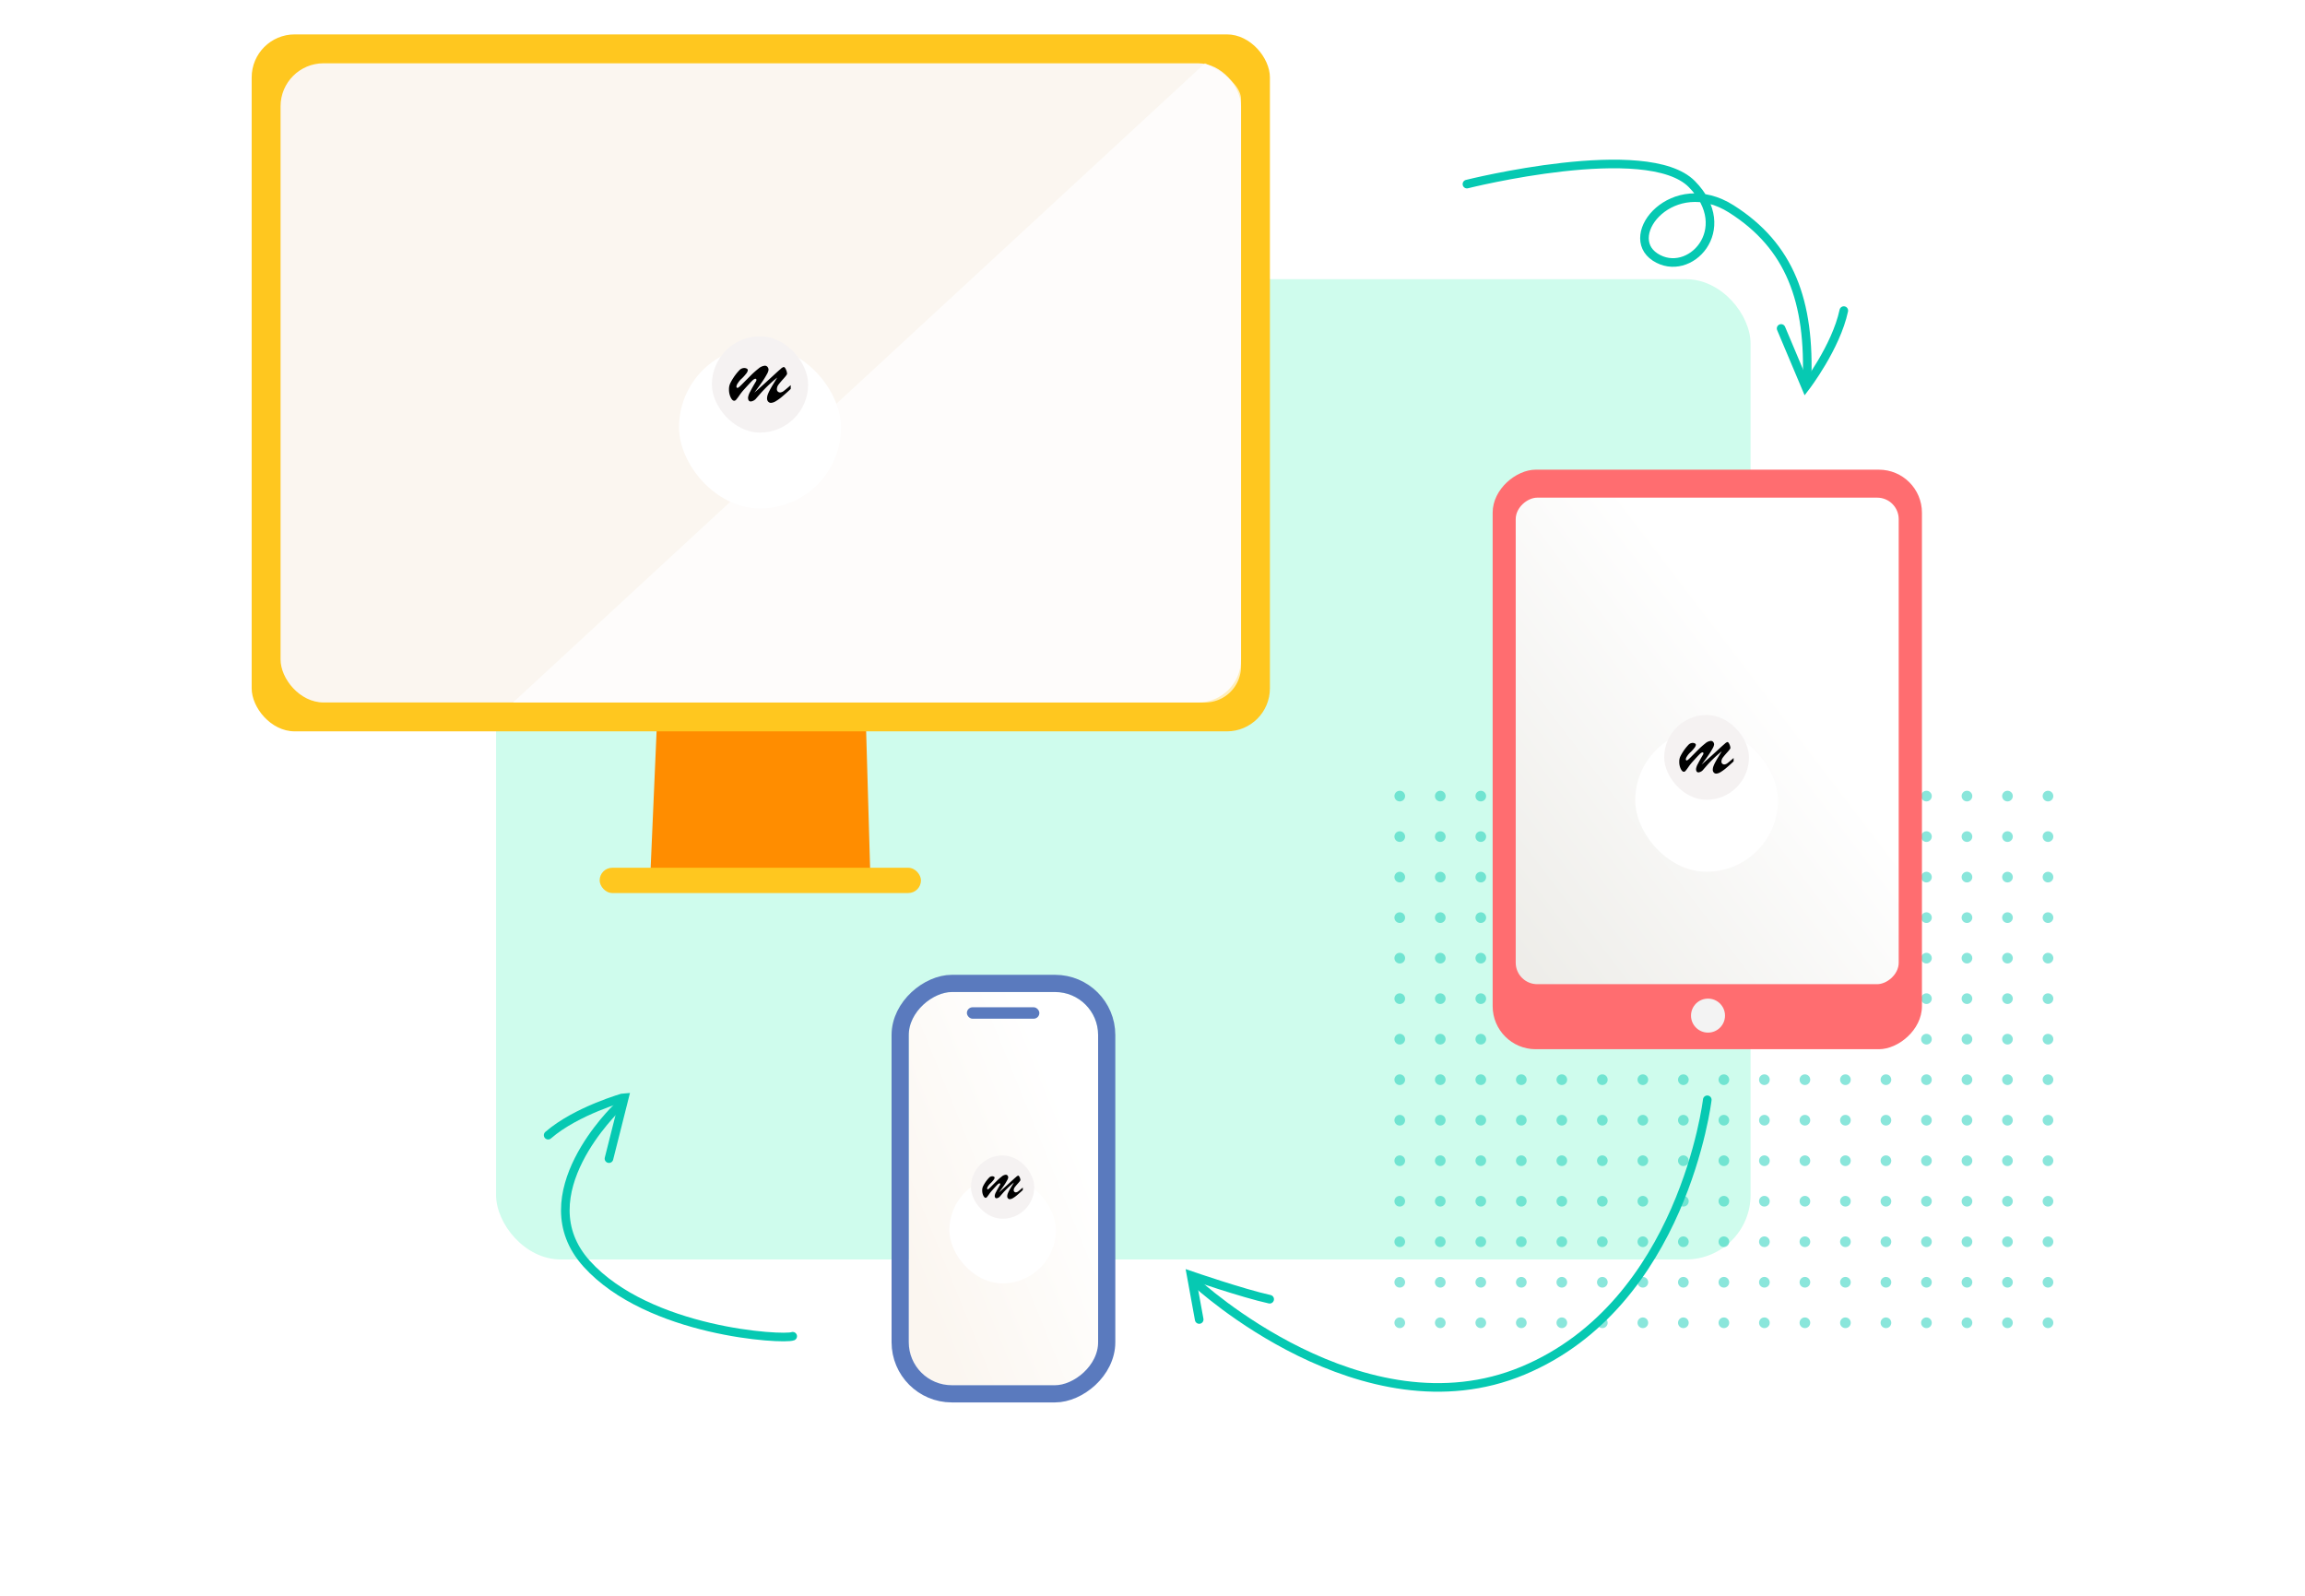 <svg xmlns="http://www.w3.org/2000/svg" width="536" height="371.111" viewBox="0 0 536 371.111">
    <defs>
        <filter id="BG" x="190.999" y="229.367" width="84.77" height="84.77" filterUnits="userSpaceOnUse">
            <feOffset dy="-5"/>
            <feGaussianBlur stdDeviation="10" result="blur"/>
            <feFlood flood-opacity=".102"/>
            <feComposite operator="in" in2="blur"/>
            <feComposite in="SourceGraphic"/>
        </filter>
        <filter id="BG-2" x="350.577" y="125.488" width="93.178" height="93.178" filterUnits="userSpaceOnUse">
            <feOffset dy="-5"/>
            <feGaussianBlur stdDeviation="10" result="blur-2"/>
            <feFlood flood-opacity=".102"/>
            <feComposite operator="in" in2="blur-2"/>
            <feComposite in="SourceGraphic"/>
        </filter>
        <filter id="BG-3" x="128.26" y="36.648" width="97.67" height="97.67" filterUnits="userSpaceOnUse">
            <feOffset dy="-5"/>
            <feGaussianBlur stdDeviation="10" result="blur-3"/>
            <feFlood flood-opacity=".102"/>
            <feComposite operator="in" in2="blur-3"/>
            <feComposite in="SourceGraphic"/>
        </filter>
        <filter id="Rectangle_11803" x="162.322" y="181.678" width="142.028" height="189.433" filterUnits="userSpaceOnUse">
            <feOffset/>
            <feGaussianBlur stdDeviation="15" result="blur-4"/>
            <feFlood flood-opacity=".09"/>
            <feComposite operator="in" in2="blur-4"/>
            <feComposite in="SourceGraphic"/>
        </filter>
        <filter id="BG-4" x="190.761" y="243.653" width="84.77" height="84.77" filterUnits="userSpaceOnUse">
            <feOffset dy="10"/>
            <feGaussianBlur stdDeviation="10" result="blur-5"/>
            <feFlood flood-opacity=".102"/>
            <feComposite operator="in" in2="blur-5"/>
            <feComposite in="SourceGraphic"/>
        </filter>
        <filter id="Rectangle_11801" x="302.094" y="64.217" width="189.825" height="224.761" filterUnits="userSpaceOnUse">
            <feOffset/>
            <feGaussianBlur stdDeviation="15" result="blur-6"/>
            <feFlood flood-opacity=".09"/>
            <feComposite operator="in" in2="blur-6"/>
            <feComposite in="SourceGraphic"/>
        </filter>
        <filter id="BG-6" x="350.258" y="139.531" width="93.178" height="93.178" filterUnits="userSpaceOnUse">
            <feOffset dy="10"/>
            <feGaussianBlur stdDeviation="10" result="blur-7"/>
            <feFlood flood-opacity=".102"/>
            <feComposite operator="in" in2="blur-7"/>
            <feComposite in="SourceGraphic"/>
        </filter>
        <filter id="BG-8" x="127.898" y="50.562" width="97.67" height="97.67" filterUnits="userSpaceOnUse">
            <feOffset dy="10"/>
            <feGaussianBlur stdDeviation="10" result="blur-8"/>
            <feFlood flood-opacity=".102"/>
            <feComposite operator="in" in2="blur-8"/>
            <feComposite in="SourceGraphic"/>
        </filter>
        <clipPath id="clip-path"/>
        <clipPath id="clip-path-2"/>
        <clipPath id="clip-path-3"/>
        <linearGradient id="linear-gradient" x1=".236" y1=".23" x2=".805" y2=".904" gradientUnits="objectBoundingBox">
            <stop offset="0" stop-color="#fff"/>
            <stop offset="1" stop-color="#fbf6f0"/>
        </linearGradient>
        <linearGradient id="linear-gradient-2" x1=".368" y1=".35" x2="1" y2="1" gradientUnits="objectBoundingBox">
            <stop offset="0" stop-color="#fff"/>
            <stop offset="1" stop-color="#edece8"/>
        </linearGradient>
        <style>
            
        </style>
    </defs>
    <g id="img" transform="translate(75 8)">
        <rect id="Rectangle_11754" data-name="Rectangle 11754" width="536" height="329.043" rx="15" transform="translate(-75 -8)" style="fill:none"/>
        <rect id="Rectangle_11956" data-name="Rectangle 11956" width="291.721" height="227.946" rx="15" transform="translate(40.354 56.921)" style="fill:#cffced"/>
        <g id="Groupe_25408" data-name="Groupe 25408" transform="translate(136.322 222.679)">
            <g transform="translate(-211.32 -230.68)" style="filter:url(#Rectangle_11803)">
                <g id="Rectangle_11803-2" data-name="Rectangle 11803" transform="rotate(90 12.335 243.015)" style="stroke:#5a7abe;stroke-width:4px;fill:url(#linear-gradient)">
                    <rect width="91.433" height="44.028" rx="10" style="stroke:none"/>
                    <rect x="-2" y="-2" width="95.433" height="48.028" rx="12" style="fill:none"/>
                </g>
            </g>
            <rect id="Rectangle_11805" data-name="Rectangle 11805" width="16.852" height="2.661" rx="1.33" transform="translate(13.516 3.547)" style="fill:#5a7abe"/>
            <g id="Groupe_25101" data-name="Groupe 25101" transform="translate(9.439 32.974)">
                <g transform="translate(-220.76 -263.65)" style="filter:url(#BG-4)">
                    <rect id="BG-10" data-name="BG" width="24.77" height="24.77" rx="12.385" transform="translate(220.76 263.65)" style="fill:#fff"/>
                </g>
                <g id="Groupe_23893" data-name="Groupe 23893" transform="translate(.238 .715)">
                    <rect id="Rectangle_11764" data-name="Rectangle 11764" width="14.716" height="14.717" rx="7.358" transform="translate(4.789 4.312)" style="fill:#f5f2f2"/>
                    <path id="Tracé_21977" data-name="Tracé 21977" d="M3.872-10.527q1.13-1 1.94-1.74t1.273-1.167q.463-.426.815-.72a1.2 1.2 0 0 1 .45-.295q.188-.008.36.389a1.716 1.716 0 0 1 .172.634q0 .156-.52.733t-.778.921a1.184 1.184 0 0 0-.258.72.46.46 0 0 0 .147.356.5.5 0 0 0 .352.135 1.022 1.022 0 0 0 .569-.246q.332-.246 1.044-.876v.581q-.712.671-1.293 1.158a6.948 6.948 0 0 1-1.011.729 1.553 1.553 0 0 1-.716.241.548.548 0 0 1-.426-.192.692.692 0 0 1-.172-.479 1.734 1.734 0 0 1 .1-.565 5.1 5.1 0 0 1 .3-.679q.2-.393.54-.946l.614-1.011q-.835.679-1.482 1.31t-1.056 1.1q-.409.471-.647.741a1.242 1.242 0 0 1-.851.508q-.426 0-.426-.606a2.472 2.472 0 0 1 .319-.88q.319-.634.909-1.617a.342.342 0 0 0 .049-.2.145.145 0 0 0-.164-.164q-.18 0-.52.34t-1.314 1.42a8.594 8.594 0 0 0-.61.79 7.88 7.88 0 0 1-.487.651.41.41 0 0 1-.294.163q-.295 0-.548-.524A2.767 2.767 0 0 1 0-11.034a2.1 2.1 0 0 1 .168-.876 7.681 7.681 0 0 1 .52-.917 8.177 8.177 0 0 1 .9-1.134 1.044 1.044 0 0 1 .733-.34.793.793 0 0 1 .4.094.287.287 0 0 1 .164.258 1.206 1.206 0 0 1-.3.565 6.151 6.151 0 0 1-.757.81 3.184 3.184 0 0 0-.467.585 1.156 1.156 0 0 0-.221.5q0 .221.172.221.139 0 .7-.573t1.24-1.248a13.383 13.383 0 0 1 1.252-1.122 1.735 1.735 0 0 1 .978-.446.513.513 0 0 1 .405.184.669.669 0 0 1 .16.454 1.794 1.794 0 0 1-.246.651 12.168 12.168 0 0 1-.713 1.168q-.471.691-1.216 1.673z" transform="translate(7.403 23.457)"/>
                </g>
            </g>
        </g>
        <g id="FORME-HEADER" transform="translate(249.258 175.878)" style="opacity:.472">
            <circle id="Ellipse_1164" data-name="Ellipse 1164" cx="1.24" cy="1.24" r="1.24" style="fill:#06c9b2"/>
            <circle id="Ellipse_1164-2" data-name="Ellipse 1164" cx="1.24" cy="1.24" r="1.24" transform="translate(9.422)" style="fill:#06c9b2"/>
            <circle id="Ellipse_1164-3" data-name="Ellipse 1164" cx="1.24" cy="1.24" r="1.24" transform="translate(18.842)" style="fill:#06c9b2"/>
            <circle id="Ellipse_1164-4" data-name="Ellipse 1164" cx="1.24" cy="1.24" r="1.24" transform="translate(28.263)" style="fill:#06c9b2"/>
            <circle id="Ellipse_1164-5" data-name="Ellipse 1164" cx="1.24" cy="1.24" r="1.24" transform="translate(37.685)" style="fill:#06c9b2"/>
            <circle id="Ellipse_1164-6" data-name="Ellipse 1164" cx="1.24" cy="1.24" r="1.24" transform="translate(47.105)" style="fill:#06c9b2"/>
            <circle id="Ellipse_1164-7" data-name="Ellipse 1164" cx="1.24" cy="1.24" r="1.24" transform="translate(56.527)" style="fill:#06c9b2"/>
            <circle id="Ellipse_1164-8" data-name="Ellipse 1164" cx="1.24" cy="1.24" r="1.24" transform="translate(65.948)" style="fill:#06c9b2"/>
            <circle id="Ellipse_1164-9" data-name="Ellipse 1164" cx="1.24" cy="1.24" r="1.24" transform="translate(75.369)" style="fill:#06c9b2"/>
            <circle id="Ellipse_1164-10" data-name="Ellipse 1164" cx="1.24" cy="1.24" r="1.24" transform="translate(84.79)" style="fill:#06c9b2"/>
            <circle id="Ellipse_1164-11" data-name="Ellipse 1164" cx="1.24" cy="1.24" r="1.24" transform="translate(94.211)" style="fill:#06c9b2"/>
            <circle id="Ellipse_1164-12" data-name="Ellipse 1164" cx="1.24" cy="1.24" r="1.24" transform="translate(103.632)" style="fill:#06c9b2"/>
            <circle id="Ellipse_1164-13" data-name="Ellipse 1164" cx="1.24" cy="1.24" r="1.24" transform="translate(113.054)" style="fill:#06c9b2"/>
            <circle id="Ellipse_1164-14" data-name="Ellipse 1164" cx="1.24" cy="1.24" r="1.24" transform="translate(122.474)" style="fill:#06c9b2"/>
            <circle id="Ellipse_1164-15" data-name="Ellipse 1164" cx="1.24" cy="1.24" r="1.24" transform="translate(131.896)" style="fill:#06c9b2"/>
            <circle id="Ellipse_1164-16" data-name="Ellipse 1164" cx="1.24" cy="1.24" r="1.24" transform="translate(141.316)" style="fill:#06c9b2"/>
            <circle id="Ellipse_1164-17" data-name="Ellipse 1164" cx="1.24" cy="1.24" r="1.24" transform="translate(150.737)" style="fill:#06c9b2"/>
            <circle id="Ellipse_1164-18" data-name="Ellipse 1164" cx="1.24" cy="1.24" r="1.24" transform="translate(0 9.421)" style="fill:#06c9b2"/>
            <circle id="Ellipse_1164-19" data-name="Ellipse 1164" cx="1.24" cy="1.24" r="1.24" transform="translate(9.422 9.421)" style="fill:#06c9b2"/>
            <circle id="Ellipse_1164-20" data-name="Ellipse 1164" cx="1.24" cy="1.24" r="1.24" transform="translate(18.842 9.421)" style="fill:#06c9b2"/>
            <circle id="Ellipse_1164-21" data-name="Ellipse 1164" cx="1.24" cy="1.24" r="1.24" transform="translate(28.263 9.421)" style="fill:#06c9b2"/>
            <circle id="Ellipse_1164-22" data-name="Ellipse 1164" cx="1.24" cy="1.24" r="1.24" transform="translate(37.685 9.421)" style="fill:#06c9b2"/>
            <circle id="Ellipse_1164-23" data-name="Ellipse 1164" cx="1.24" cy="1.24" r="1.24" transform="translate(47.105 9.421)" style="fill:#06c9b2"/>
            <circle id="Ellipse_1164-24" data-name="Ellipse 1164" cx="1.24" cy="1.24" r="1.24" transform="translate(56.527 9.421)" style="fill:#06c9b2"/>
            <circle id="Ellipse_1164-25" data-name="Ellipse 1164" cx="1.24" cy="1.24" r="1.24" transform="translate(65.948 9.421)" style="fill:#06c9b2"/>
            <circle id="Ellipse_1164-26" data-name="Ellipse 1164" cx="1.24" cy="1.24" r="1.24" transform="translate(75.369 9.421)" style="fill:#06c9b2"/>
            <circle id="Ellipse_1164-27" data-name="Ellipse 1164" cx="1.24" cy="1.24" r="1.24" transform="translate(84.79 9.421)" style="fill:#06c9b2"/>
            <circle id="Ellipse_1164-28" data-name="Ellipse 1164" cx="1.24" cy="1.24" r="1.24" transform="translate(94.211 9.421)" style="fill:#06c9b2"/>
            <circle id="Ellipse_1164-29" data-name="Ellipse 1164" cx="1.24" cy="1.24" r="1.24" transform="translate(103.632 9.421)" style="fill:#06c9b2"/>
            <circle id="Ellipse_1164-30" data-name="Ellipse 1164" cx="1.24" cy="1.24" r="1.24" transform="translate(113.054 9.421)" style="fill:#06c9b2"/>
            <circle id="Ellipse_1164-31" data-name="Ellipse 1164" cx="1.24" cy="1.24" r="1.24" transform="translate(122.474 9.421)" style="fill:#06c9b2"/>
            <circle id="Ellipse_1164-32" data-name="Ellipse 1164" cx="1.24" cy="1.24" r="1.24" transform="translate(131.896 9.421)" style="fill:#06c9b2"/>
            <circle id="Ellipse_1164-33" data-name="Ellipse 1164" cx="1.24" cy="1.24" r="1.24" transform="translate(141.316 9.421)" style="fill:#06c9b2"/>
            <circle id="Ellipse_1164-34" data-name="Ellipse 1164" cx="1.24" cy="1.24" r="1.24" transform="translate(150.737 9.421)" style="fill:#06c9b2"/>
            <circle id="Ellipse_1164-35" data-name="Ellipse 1164" cx="1.24" cy="1.24" r="1.24" transform="translate(0 18.842)" style="fill:#06c9b2"/>
            <circle id="Ellipse_1164-36" data-name="Ellipse 1164" cx="1.24" cy="1.24" r="1.24" transform="translate(9.422 18.842)" style="fill:#06c9b2"/>
            <circle id="Ellipse_1164-37" data-name="Ellipse 1164" cx="1.24" cy="1.24" r="1.24" transform="translate(18.842 18.842)" style="fill:#06c9b2"/>
            <circle id="Ellipse_1164-38" data-name="Ellipse 1164" cx="1.24" cy="1.24" r="1.24" transform="translate(28.263 18.842)" style="fill:#06c9b2"/>
            <circle id="Ellipse_1164-39" data-name="Ellipse 1164" cx="1.24" cy="1.24" r="1.24" transform="translate(37.685 18.842)" style="fill:#06c9b2"/>
            <circle id="Ellipse_1164-40" data-name="Ellipse 1164" cx="1.24" cy="1.24" r="1.24" transform="translate(47.105 18.842)" style="fill:#06c9b2"/>
            <circle id="Ellipse_1164-41" data-name="Ellipse 1164" cx="1.24" cy="1.24" r="1.24" transform="translate(56.527 18.842)" style="fill:#06c9b2"/>
            <circle id="Ellipse_1164-42" data-name="Ellipse 1164" cx="1.24" cy="1.24" r="1.24" transform="translate(65.948 18.842)" style="fill:#06c9b2"/>
            <circle id="Ellipse_1164-43" data-name="Ellipse 1164" cx="1.24" cy="1.24" r="1.24" transform="translate(75.369 18.842)" style="fill:#06c9b2"/>
            <circle id="Ellipse_1164-44" data-name="Ellipse 1164" cx="1.24" cy="1.24" r="1.24" transform="translate(84.79 18.842)" style="fill:#06c9b2"/>
            <circle id="Ellipse_1164-45" data-name="Ellipse 1164" cx="1.24" cy="1.24" r="1.24" transform="translate(94.211 18.842)" style="fill:#06c9b2"/>
            <circle id="Ellipse_1164-46" data-name="Ellipse 1164" cx="1.24" cy="1.24" r="1.24" transform="translate(103.632 18.842)" style="fill:#06c9b2"/>
            <circle id="Ellipse_1164-47" data-name="Ellipse 1164" cx="1.24" cy="1.24" r="1.24" transform="translate(113.054 18.842)" style="fill:#06c9b2"/>
            <circle id="Ellipse_1164-48" data-name="Ellipse 1164" cx="1.24" cy="1.24" r="1.24" transform="translate(122.474 18.842)" style="fill:#06c9b2"/>
            <circle id="Ellipse_1164-49" data-name="Ellipse 1164" cx="1.24" cy="1.24" r="1.24" transform="translate(131.896 18.842)" style="fill:#06c9b2"/>
            <circle id="Ellipse_1164-50" data-name="Ellipse 1164" cx="1.24" cy="1.24" r="1.24" transform="translate(141.316 18.842)" style="fill:#06c9b2"/>
            <circle id="Ellipse_1164-51" data-name="Ellipse 1164" cx="1.24" cy="1.24" r="1.24" transform="translate(150.737 18.842)" style="fill:#06c9b2"/>
            <circle id="Ellipse_1164-52" data-name="Ellipse 1164" cx="1.24" cy="1.24" r="1.24" transform="translate(0 28.263)" style="fill:#06c9b2"/>
            <circle id="Ellipse_1164-53" data-name="Ellipse 1164" cx="1.24" cy="1.24" r="1.24" transform="translate(9.422 28.263)" style="fill:#06c9b2"/>
            <circle id="Ellipse_1164-54" data-name="Ellipse 1164" cx="1.24" cy="1.24" r="1.24" transform="translate(18.842 28.263)" style="fill:#06c9b2"/>
            <circle id="Ellipse_1164-55" data-name="Ellipse 1164" cx="1.24" cy="1.24" r="1.24" transform="translate(28.263 28.263)" style="fill:#06c9b2"/>
            <circle id="Ellipse_1164-56" data-name="Ellipse 1164" cx="1.24" cy="1.24" r="1.24" transform="translate(37.685 28.263)" style="fill:#06c9b2"/>
            <circle id="Ellipse_1164-57" data-name="Ellipse 1164" cx="1.24" cy="1.24" r="1.24" transform="translate(47.105 28.263)" style="fill:#06c9b2"/>
            <circle id="Ellipse_1164-58" data-name="Ellipse 1164" cx="1.24" cy="1.24" r="1.24" transform="translate(56.527 28.263)" style="fill:#06c9b2"/>
            <circle id="Ellipse_1164-59" data-name="Ellipse 1164" cx="1.24" cy="1.24" r="1.24" transform="translate(65.948 28.263)" style="fill:#06c9b2"/>
            <circle id="Ellipse_1164-60" data-name="Ellipse 1164" cx="1.24" cy="1.24" r="1.24" transform="translate(75.369 28.263)" style="fill:#06c9b2"/>
            <circle id="Ellipse_1164-61" data-name="Ellipse 1164" cx="1.24" cy="1.24" r="1.24" transform="translate(84.79 28.263)" style="fill:#06c9b2"/>
            <circle id="Ellipse_1164-62" data-name="Ellipse 1164" cx="1.24" cy="1.24" r="1.24" transform="translate(94.211 28.263)" style="fill:#06c9b2"/>
            <circle id="Ellipse_1164-63" data-name="Ellipse 1164" cx="1.24" cy="1.24" r="1.24" transform="translate(103.632 28.263)" style="fill:#06c9b2"/>
            <circle id="Ellipse_1164-64" data-name="Ellipse 1164" cx="1.24" cy="1.24" r="1.24" transform="translate(113.054 28.263)" style="fill:#06c9b2"/>
            <circle id="Ellipse_1164-65" data-name="Ellipse 1164" cx="1.24" cy="1.24" r="1.24" transform="translate(122.474 28.263)" style="fill:#06c9b2"/>
            <circle id="Ellipse_1164-66" data-name="Ellipse 1164" cx="1.24" cy="1.24" r="1.24" transform="translate(131.896 28.263)" style="fill:#06c9b2"/>
            <circle id="Ellipse_1164-67" data-name="Ellipse 1164" cx="1.24" cy="1.24" r="1.24" transform="translate(141.316 28.263)" style="fill:#06c9b2"/>
            <circle id="Ellipse_1164-68" data-name="Ellipse 1164" cx="1.24" cy="1.24" r="1.24" transform="translate(150.737 28.263)" style="fill:#06c9b2"/>
            <circle id="Ellipse_1164-69" data-name="Ellipse 1164" cx="1.24" cy="1.24" r="1.24" transform="translate(0 37.685)" style="fill:#06c9b2"/>
            <circle id="Ellipse_1164-70" data-name="Ellipse 1164" cx="1.24" cy="1.24" r="1.24" transform="translate(9.422 37.685)" style="fill:#06c9b2"/>
            <circle id="Ellipse_1164-71" data-name="Ellipse 1164" cx="1.24" cy="1.24" r="1.24" transform="translate(18.842 37.685)" style="fill:#06c9b2"/>
            <circle id="Ellipse_1164-72" data-name="Ellipse 1164" cx="1.24" cy="1.24" r="1.24" transform="translate(28.263 37.685)" style="fill:#06c9b2"/>
            <circle id="Ellipse_1164-73" data-name="Ellipse 1164" cx="1.24" cy="1.24" r="1.24" transform="translate(37.685 37.685)" style="fill:#06c9b2"/>
            <circle id="Ellipse_1164-74" data-name="Ellipse 1164" cx="1.24" cy="1.24" r="1.24" transform="translate(47.105 37.685)" style="fill:#06c9b2"/>
            <circle id="Ellipse_1164-75" data-name="Ellipse 1164" cx="1.24" cy="1.24" r="1.24" transform="translate(56.527 37.685)" style="fill:#06c9b2"/>
            <circle id="Ellipse_1164-76" data-name="Ellipse 1164" cx="1.24" cy="1.24" r="1.24" transform="translate(65.948 37.685)" style="fill:#06c9b2"/>
            <circle id="Ellipse_1164-77" data-name="Ellipse 1164" cx="1.24" cy="1.24" r="1.24" transform="translate(75.369 37.685)" style="fill:#06c9b2"/>
            <circle id="Ellipse_1164-78" data-name="Ellipse 1164" cx="1.24" cy="1.24" r="1.24" transform="translate(84.79 37.685)" style="fill:#06c9b2"/>
            <circle id="Ellipse_1164-79" data-name="Ellipse 1164" cx="1.24" cy="1.24" r="1.24" transform="translate(94.211 37.685)" style="fill:#06c9b2"/>
            <circle id="Ellipse_1164-80" data-name="Ellipse 1164" cx="1.24" cy="1.24" r="1.24" transform="translate(103.632 37.685)" style="fill:#06c9b2"/>
            <circle id="Ellipse_1164-81" data-name="Ellipse 1164" cx="1.24" cy="1.24" r="1.24" transform="translate(113.054 37.685)" style="fill:#06c9b2"/>
            <circle id="Ellipse_1164-82" data-name="Ellipse 1164" cx="1.24" cy="1.24" r="1.24" transform="translate(122.474 37.685)" style="fill:#06c9b2"/>
            <circle id="Ellipse_1164-83" data-name="Ellipse 1164" cx="1.24" cy="1.24" r="1.24" transform="translate(131.896 37.685)" style="fill:#06c9b2"/>
            <circle id="Ellipse_1164-84" data-name="Ellipse 1164" cx="1.24" cy="1.24" r="1.24" transform="translate(141.316 37.685)" style="fill:#06c9b2"/>
            <circle id="Ellipse_1164-85" data-name="Ellipse 1164" cx="1.24" cy="1.24" r="1.24" transform="translate(150.737 37.685)" style="fill:#06c9b2"/>
            <circle id="Ellipse_1164-86" data-name="Ellipse 1164" cx="1.24" cy="1.24" r="1.24" transform="translate(0 47.105)" style="fill:#06c9b2"/>
            <circle id="Ellipse_1164-87" data-name="Ellipse 1164" cx="1.24" cy="1.24" r="1.24" transform="translate(9.422 47.105)" style="fill:#06c9b2"/>
            <circle id="Ellipse_1164-88" data-name="Ellipse 1164" cx="1.24" cy="1.24" r="1.24" transform="translate(18.842 47.105)" style="fill:#06c9b2"/>
            <circle id="Ellipse_1164-89" data-name="Ellipse 1164" cx="1.24" cy="1.24" r="1.24" transform="translate(28.263 47.105)" style="fill:#06c9b2"/>
            <circle id="Ellipse_1164-90" data-name="Ellipse 1164" cx="1.24" cy="1.24" r="1.24" transform="translate(37.685 47.105)" style="fill:#06c9b2"/>
            <circle id="Ellipse_1164-91" data-name="Ellipse 1164" cx="1.24" cy="1.24" r="1.24" transform="translate(47.105 47.105)" style="fill:#06c9b2"/>
            <circle id="Ellipse_1164-92" data-name="Ellipse 1164" cx="1.24" cy="1.24" r="1.24" transform="translate(56.527 47.105)" style="fill:#06c9b2"/>
            <circle id="Ellipse_1164-93" data-name="Ellipse 1164" cx="1.24" cy="1.24" r="1.24" transform="translate(65.948 47.105)" style="fill:#06c9b2"/>
            <circle id="Ellipse_1164-94" data-name="Ellipse 1164" cx="1.24" cy="1.24" r="1.24" transform="translate(75.369 47.105)" style="fill:#06c9b2"/>
            <circle id="Ellipse_1164-95" data-name="Ellipse 1164" cx="1.24" cy="1.24" r="1.24" transform="translate(84.79 47.105)" style="fill:#06c9b2"/>
            <circle id="Ellipse_1164-96" data-name="Ellipse 1164" cx="1.24" cy="1.24" r="1.24" transform="translate(94.211 47.105)" style="fill:#06c9b2"/>
            <circle id="Ellipse_1164-97" data-name="Ellipse 1164" cx="1.24" cy="1.24" r="1.24" transform="translate(103.632 47.105)" style="fill:#06c9b2"/>
            <circle id="Ellipse_1164-98" data-name="Ellipse 1164" cx="1.24" cy="1.24" r="1.24" transform="translate(113.054 47.105)" style="fill:#06c9b2"/>
            <circle id="Ellipse_1164-99" data-name="Ellipse 1164" cx="1.24" cy="1.24" r="1.24" transform="translate(122.474 47.105)" style="fill:#06c9b2"/>
            <circle id="Ellipse_1164-100" data-name="Ellipse 1164" cx="1.24" cy="1.24" r="1.24" transform="translate(131.896 47.105)" style="fill:#06c9b2"/>
            <circle id="Ellipse_1164-101" data-name="Ellipse 1164" cx="1.24" cy="1.24" r="1.24" transform="translate(141.316 47.105)" style="fill:#06c9b2"/>
            <circle id="Ellipse_1164-102" data-name="Ellipse 1164" cx="1.24" cy="1.24" r="1.24" transform="translate(150.737 47.105)" style="fill:#06c9b2"/>
            <circle id="Ellipse_1164-103" data-name="Ellipse 1164" cx="1.24" cy="1.24" r="1.24" transform="translate(0 56.527)" style="fill:#06c9b2"/>
            <circle id="Ellipse_1164-104" data-name="Ellipse 1164" cx="1.24" cy="1.24" r="1.24" transform="translate(9.422 56.527)" style="fill:#06c9b2"/>
            <circle id="Ellipse_1164-105" data-name="Ellipse 1164" cx="1.24" cy="1.24" r="1.24" transform="translate(18.842 56.527)" style="fill:#06c9b2"/>
            <circle id="Ellipse_1164-106" data-name="Ellipse 1164" cx="1.24" cy="1.24" r="1.24" transform="translate(28.263 56.527)" style="fill:#06c9b2"/>
            <circle id="Ellipse_1164-107" data-name="Ellipse 1164" cx="1.24" cy="1.24" r="1.24" transform="translate(37.685 56.527)" style="fill:#06c9b2"/>
            <circle id="Ellipse_1164-108" data-name="Ellipse 1164" cx="1.24" cy="1.24" r="1.24" transform="translate(47.105 56.527)" style="fill:#06c9b2"/>
            <circle id="Ellipse_1164-109" data-name="Ellipse 1164" cx="1.24" cy="1.24" r="1.24" transform="translate(56.527 56.527)" style="fill:#06c9b2"/>
            <circle id="Ellipse_1164-110" data-name="Ellipse 1164" cx="1.24" cy="1.24" r="1.24" transform="translate(65.948 56.527)" style="fill:#06c9b2"/>
            <circle id="Ellipse_1164-111" data-name="Ellipse 1164" cx="1.24" cy="1.24" r="1.24" transform="translate(75.369 56.527)" style="fill:#06c9b2"/>
            <circle id="Ellipse_1164-112" data-name="Ellipse 1164" cx="1.24" cy="1.24" r="1.24" transform="translate(84.79 56.527)" style="fill:#06c9b2"/>
            <circle id="Ellipse_1164-113" data-name="Ellipse 1164" cx="1.24" cy="1.24" r="1.24" transform="translate(94.211 56.527)" style="fill:#06c9b2"/>
            <circle id="Ellipse_1164-114" data-name="Ellipse 1164" cx="1.24" cy="1.24" r="1.24" transform="translate(103.632 56.527)" style="fill:#06c9b2"/>
            <circle id="Ellipse_1164-115" data-name="Ellipse 1164" cx="1.24" cy="1.24" r="1.24" transform="translate(113.054 56.527)" style="fill:#06c9b2"/>
            <circle id="Ellipse_1164-116" data-name="Ellipse 1164" cx="1.24" cy="1.24" r="1.24" transform="translate(122.474 56.527)" style="fill:#06c9b2"/>
            <circle id="Ellipse_1164-117" data-name="Ellipse 1164" cx="1.24" cy="1.24" r="1.24" transform="translate(131.896 56.527)" style="fill:#06c9b2"/>
            <circle id="Ellipse_1164-118" data-name="Ellipse 1164" cx="1.24" cy="1.24" r="1.24" transform="translate(141.316 56.527)" style="fill:#06c9b2"/>
            <circle id="Ellipse_1164-119" data-name="Ellipse 1164" cx="1.24" cy="1.24" r="1.24" transform="translate(150.737 56.527)" style="fill:#06c9b2"/>
            <circle id="Ellipse_1164-120" data-name="Ellipse 1164" cx="1.24" cy="1.24" r="1.24" transform="translate(0 65.948)" style="fill:#06c9b2"/>
            <circle id="Ellipse_1164-121" data-name="Ellipse 1164" cx="1.24" cy="1.24" r="1.24" transform="translate(9.422 65.948)" style="fill:#06c9b2"/>
            <circle id="Ellipse_1164-122" data-name="Ellipse 1164" cx="1.24" cy="1.24" r="1.24" transform="translate(18.842 65.948)" style="fill:#06c9b2"/>
            <circle id="Ellipse_1164-123" data-name="Ellipse 1164" cx="1.24" cy="1.24" r="1.24" transform="translate(28.263 65.948)" style="fill:#06c9b2"/>
            <circle id="Ellipse_1164-124" data-name="Ellipse 1164" cx="1.24" cy="1.24" r="1.24" transform="translate(37.685 65.948)" style="fill:#06c9b2"/>
            <circle id="Ellipse_1164-125" data-name="Ellipse 1164" cx="1.24" cy="1.24" r="1.24" transform="translate(47.105 65.948)" style="fill:#06c9b2"/>
            <circle id="Ellipse_1164-126" data-name="Ellipse 1164" cx="1.24" cy="1.24" r="1.24" transform="translate(56.527 65.948)" style="fill:#06c9b2"/>
            <circle id="Ellipse_1164-127" data-name="Ellipse 1164" cx="1.24" cy="1.24" r="1.24" transform="translate(65.948 65.948)" style="fill:#06c9b2"/>
            <circle id="Ellipse_1164-128" data-name="Ellipse 1164" cx="1.24" cy="1.24" r="1.24" transform="translate(75.369 65.948)" style="fill:#06c9b2"/>
            <circle id="Ellipse_1164-129" data-name="Ellipse 1164" cx="1.24" cy="1.24" r="1.24" transform="translate(84.79 65.948)" style="fill:#06c9b2"/>
            <circle id="Ellipse_1164-130" data-name="Ellipse 1164" cx="1.24" cy="1.24" r="1.24" transform="translate(94.211 65.948)" style="fill:#06c9b2"/>
            <circle id="Ellipse_1164-131" data-name="Ellipse 1164" cx="1.24" cy="1.24" r="1.24" transform="translate(103.632 65.948)" style="fill:#06c9b2"/>
            <circle id="Ellipse_1164-132" data-name="Ellipse 1164" cx="1.24" cy="1.24" r="1.24" transform="translate(113.054 65.948)" style="fill:#06c9b2"/>
            <circle id="Ellipse_1164-133" data-name="Ellipse 1164" cx="1.24" cy="1.24" r="1.24" transform="translate(122.474 65.948)" style="fill:#06c9b2"/>
            <circle id="Ellipse_1164-134" data-name="Ellipse 1164" cx="1.24" cy="1.24" r="1.24" transform="translate(131.896 65.948)" style="fill:#06c9b2"/>
            <circle id="Ellipse_1164-135" data-name="Ellipse 1164" cx="1.24" cy="1.24" r="1.24" transform="translate(141.316 65.948)" style="fill:#06c9b2"/>
            <circle id="Ellipse_1164-136" data-name="Ellipse 1164" cx="1.24" cy="1.24" r="1.24" transform="translate(150.737 65.948)" style="fill:#06c9b2"/>
            <circle id="Ellipse_1164-137" data-name="Ellipse 1164" cx="1.24" cy="1.24" r="1.24" transform="translate(0 75.369)" style="fill:#06c9b2"/>
            <circle id="Ellipse_1164-138" data-name="Ellipse 1164" cx="1.24" cy="1.24" r="1.24" transform="translate(9.422 75.369)" style="fill:#06c9b2"/>
            <circle id="Ellipse_1164-139" data-name="Ellipse 1164" cx="1.24" cy="1.24" r="1.24" transform="translate(18.842 75.369)" style="fill:#06c9b2"/>
            <circle id="Ellipse_1164-140" data-name="Ellipse 1164" cx="1.24" cy="1.24" r="1.24" transform="translate(28.263 75.369)" style="fill:#06c9b2"/>
            <circle id="Ellipse_1164-141" data-name="Ellipse 1164" cx="1.24" cy="1.24" r="1.24" transform="translate(37.685 75.369)" style="fill:#06c9b2"/>
            <circle id="Ellipse_1164-142" data-name="Ellipse 1164" cx="1.24" cy="1.24" r="1.24" transform="translate(47.105 75.369)" style="fill:#06c9b2"/>
            <circle id="Ellipse_1164-143" data-name="Ellipse 1164" cx="1.24" cy="1.24" r="1.24" transform="translate(56.527 75.369)" style="fill:#06c9b2"/>
            <circle id="Ellipse_1164-144" data-name="Ellipse 1164" cx="1.24" cy="1.24" r="1.24" transform="translate(65.948 75.369)" style="fill:#06c9b2"/>
            <circle id="Ellipse_1164-145" data-name="Ellipse 1164" cx="1.24" cy="1.24" r="1.24" transform="translate(75.369 75.369)" style="fill:#06c9b2"/>
            <circle id="Ellipse_1164-146" data-name="Ellipse 1164" cx="1.24" cy="1.24" r="1.24" transform="translate(84.79 75.369)" style="fill:#06c9b2"/>
            <circle id="Ellipse_1164-147" data-name="Ellipse 1164" cx="1.24" cy="1.24" r="1.24" transform="translate(94.211 75.369)" style="fill:#06c9b2"/>
            <circle id="Ellipse_1164-148" data-name="Ellipse 1164" cx="1.24" cy="1.24" r="1.24" transform="translate(103.632 75.369)" style="fill:#06c9b2"/>
            <circle id="Ellipse_1164-149" data-name="Ellipse 1164" cx="1.24" cy="1.24" r="1.24" transform="translate(113.054 75.369)" style="fill:#06c9b2"/>
            <circle id="Ellipse_1164-150" data-name="Ellipse 1164" cx="1.24" cy="1.24" r="1.24" transform="translate(122.474 75.369)" style="fill:#06c9b2"/>
            <circle id="Ellipse_1164-151" data-name="Ellipse 1164" cx="1.24" cy="1.24" r="1.24" transform="translate(131.896 75.369)" style="fill:#06c9b2"/>
            <circle id="Ellipse_1164-152" data-name="Ellipse 1164" cx="1.24" cy="1.24" r="1.24" transform="translate(141.316 75.369)" style="fill:#06c9b2"/>
            <circle id="Ellipse_1164-153" data-name="Ellipse 1164" cx="1.24" cy="1.24" r="1.24" transform="translate(150.737 75.369)" style="fill:#06c9b2"/>
            <circle id="Ellipse_1164-154" data-name="Ellipse 1164" cx="1.24" cy="1.24" r="1.24" transform="translate(0 84.79)" style="fill:#06c9b2"/>
            <circle id="Ellipse_1164-155" data-name="Ellipse 1164" cx="1.24" cy="1.24" r="1.24" transform="translate(9.422 84.79)" style="fill:#06c9b2"/>
            <circle id="Ellipse_1164-156" data-name="Ellipse 1164" cx="1.24" cy="1.24" r="1.24" transform="translate(18.842 84.79)" style="fill:#06c9b2"/>
            <circle id="Ellipse_1164-157" data-name="Ellipse 1164" cx="1.24" cy="1.24" r="1.24" transform="translate(28.263 84.79)" style="fill:#06c9b2"/>
            <circle id="Ellipse_1164-158" data-name="Ellipse 1164" cx="1.24" cy="1.24" r="1.24" transform="translate(37.685 84.79)" style="fill:#06c9b2"/>
            <circle id="Ellipse_1164-159" data-name="Ellipse 1164" cx="1.24" cy="1.24" r="1.24" transform="translate(47.105 84.79)" style="fill:#06c9b2"/>
            <circle id="Ellipse_1164-160" data-name="Ellipse 1164" cx="1.24" cy="1.24" r="1.24" transform="translate(56.527 84.79)" style="fill:#06c9b2"/>
            <circle id="Ellipse_1164-161" data-name="Ellipse 1164" cx="1.24" cy="1.24" r="1.24" transform="translate(65.948 84.79)" style="fill:#06c9b2"/>
            <circle id="Ellipse_1164-162" data-name="Ellipse 1164" cx="1.24" cy="1.24" r="1.24" transform="translate(75.369 84.79)" style="fill:#06c9b2"/>
            <circle id="Ellipse_1164-163" data-name="Ellipse 1164" cx="1.24" cy="1.24" r="1.24" transform="translate(84.79 84.79)" style="fill:#06c9b2"/>
            <circle id="Ellipse_1164-164" data-name="Ellipse 1164" cx="1.24" cy="1.24" r="1.24" transform="translate(94.211 84.79)" style="fill:#06c9b2"/>
            <circle id="Ellipse_1164-165" data-name="Ellipse 1164" cx="1.24" cy="1.24" r="1.24" transform="translate(103.632 84.79)" style="fill:#06c9b2"/>
            <circle id="Ellipse_1164-166" data-name="Ellipse 1164" cx="1.24" cy="1.24" r="1.24" transform="translate(113.054 84.79)" style="fill:#06c9b2"/>
            <circle id="Ellipse_1164-167" data-name="Ellipse 1164" cx="1.24" cy="1.24" r="1.24" transform="translate(122.474 84.79)" style="fill:#06c9b2"/>
            <circle id="Ellipse_1164-168" data-name="Ellipse 1164" cx="1.24" cy="1.24" r="1.24" transform="translate(131.896 84.79)" style="fill:#06c9b2"/>
            <circle id="Ellipse_1164-169" data-name="Ellipse 1164" cx="1.24" cy="1.24" r="1.24" transform="translate(141.316 84.79)" style="fill:#06c9b2"/>
            <circle id="Ellipse_1164-170" data-name="Ellipse 1164" cx="1.24" cy="1.24" r="1.24" transform="translate(150.737 84.79)" style="fill:#06c9b2"/>
            <circle id="Ellipse_1164-171" data-name="Ellipse 1164" cx="1.24" cy="1.24" r="1.24" transform="translate(0 94.211)" style="fill:#06c9b2"/>
            <circle id="Ellipse_1164-172" data-name="Ellipse 1164" cx="1.24" cy="1.24" r="1.24" transform="translate(9.422 94.211)" style="fill:#06c9b2"/>
            <circle id="Ellipse_1164-173" data-name="Ellipse 1164" cx="1.24" cy="1.24" r="1.24" transform="translate(18.842 94.211)" style="fill:#06c9b2"/>
            <circle id="Ellipse_1164-174" data-name="Ellipse 1164" cx="1.24" cy="1.24" r="1.24" transform="translate(28.263 94.211)" style="fill:#06c9b2"/>
            <circle id="Ellipse_1164-175" data-name="Ellipse 1164" cx="1.24" cy="1.24" r="1.24" transform="translate(37.685 94.211)" style="fill:#06c9b2"/>
            <circle id="Ellipse_1164-176" data-name="Ellipse 1164" cx="1.24" cy="1.24" r="1.24" transform="translate(47.105 94.211)" style="fill:#06c9b2"/>
            <circle id="Ellipse_1164-177" data-name="Ellipse 1164" cx="1.24" cy="1.24" r="1.24" transform="translate(56.527 94.211)" style="fill:#06c9b2"/>
            <circle id="Ellipse_1164-178" data-name="Ellipse 1164" cx="1.24" cy="1.24" r="1.24" transform="translate(65.948 94.211)" style="fill:#06c9b2"/>
            <circle id="Ellipse_1164-179" data-name="Ellipse 1164" cx="1.24" cy="1.24" r="1.24" transform="translate(75.369 94.211)" style="fill:#06c9b2"/>
            <circle id="Ellipse_1164-180" data-name="Ellipse 1164" cx="1.24" cy="1.24" r="1.24" transform="translate(84.79 94.211)" style="fill:#06c9b2"/>
            <circle id="Ellipse_1164-181" data-name="Ellipse 1164" cx="1.24" cy="1.24" r="1.24" transform="translate(94.211 94.211)" style="fill:#06c9b2"/>
            <circle id="Ellipse_1164-182" data-name="Ellipse 1164" cx="1.24" cy="1.24" r="1.24" transform="translate(103.632 94.211)" style="fill:#06c9b2"/>
            <circle id="Ellipse_1164-183" data-name="Ellipse 1164" cx="1.24" cy="1.24" r="1.24" transform="translate(113.054 94.211)" style="fill:#06c9b2"/>
            <circle id="Ellipse_1164-184" data-name="Ellipse 1164" cx="1.24" cy="1.24" r="1.24" transform="translate(122.474 94.211)" style="fill:#06c9b2"/>
            <circle id="Ellipse_1164-185" data-name="Ellipse 1164" cx="1.24" cy="1.24" r="1.24" transform="translate(131.896 94.211)" style="fill:#06c9b2"/>
            <circle id="Ellipse_1164-186" data-name="Ellipse 1164" cx="1.24" cy="1.24" r="1.24" transform="translate(141.316 94.211)" style="fill:#06c9b2"/>
            <circle id="Ellipse_1164-187" data-name="Ellipse 1164" cx="1.24" cy="1.24" r="1.24" transform="translate(150.737 94.211)" style="fill:#06c9b2"/>
            <circle id="Ellipse_1164-188" data-name="Ellipse 1164" cx="1.24" cy="1.24" r="1.24" transform="translate(0 103.632)" style="fill:#06c9b2"/>
            <circle id="Ellipse_1164-189" data-name="Ellipse 1164" cx="1.24" cy="1.24" r="1.24" transform="translate(9.422 103.632)" style="fill:#06c9b2"/>
            <circle id="Ellipse_1164-190" data-name="Ellipse 1164" cx="1.24" cy="1.24" r="1.24" transform="translate(18.842 103.632)" style="fill:#06c9b2"/>
            <circle id="Ellipse_1164-191" data-name="Ellipse 1164" cx="1.24" cy="1.24" r="1.24" transform="translate(28.263 103.632)" style="fill:#06c9b2"/>
            <circle id="Ellipse_1164-192" data-name="Ellipse 1164" cx="1.24" cy="1.24" r="1.24" transform="translate(37.685 103.632)" style="fill:#06c9b2"/>
            <circle id="Ellipse_1164-193" data-name="Ellipse 1164" cx="1.24" cy="1.24" r="1.24" transform="translate(47.105 103.632)" style="fill:#06c9b2"/>
            <circle id="Ellipse_1164-194" data-name="Ellipse 1164" cx="1.24" cy="1.24" r="1.24" transform="translate(56.527 103.632)" style="fill:#06c9b2"/>
            <circle id="Ellipse_1164-195" data-name="Ellipse 1164" cx="1.24" cy="1.24" r="1.24" transform="translate(65.948 103.632)" style="fill:#06c9b2"/>
            <circle id="Ellipse_1164-196" data-name="Ellipse 1164" cx="1.24" cy="1.24" r="1.24" transform="translate(75.369 103.632)" style="fill:#06c9b2"/>
            <circle id="Ellipse_1164-197" data-name="Ellipse 1164" cx="1.24" cy="1.24" r="1.24" transform="translate(84.79 103.632)" style="fill:#06c9b2"/>
            <circle id="Ellipse_1164-198" data-name="Ellipse 1164" cx="1.24" cy="1.24" r="1.24" transform="translate(94.211 103.632)" style="fill:#06c9b2"/>
            <circle id="Ellipse_1164-199" data-name="Ellipse 1164" cx="1.24" cy="1.24" r="1.24" transform="translate(103.632 103.632)" style="fill:#06c9b2"/>
            <circle id="Ellipse_1164-200" data-name="Ellipse 1164" cx="1.24" cy="1.24" r="1.24" transform="translate(113.054 103.632)" style="fill:#06c9b2"/>
            <circle id="Ellipse_1164-201" data-name="Ellipse 1164" cx="1.24" cy="1.24" r="1.24" transform="translate(122.474 103.632)" style="fill:#06c9b2"/>
            <circle id="Ellipse_1164-202" data-name="Ellipse 1164" cx="1.24" cy="1.24" r="1.24" transform="translate(131.896 103.632)" style="fill:#06c9b2"/>
            <circle id="Ellipse_1164-203" data-name="Ellipse 1164" cx="1.24" cy="1.24" r="1.24" transform="translate(141.316 103.632)" style="fill:#06c9b2"/>
            <circle id="Ellipse_1164-204" data-name="Ellipse 1164" cx="1.24" cy="1.24" r="1.24" transform="translate(150.737 103.632)" style="fill:#06c9b2"/>
            <circle id="Ellipse_1164-205" data-name="Ellipse 1164" cx="1.24" cy="1.24" r="1.24" transform="translate(0 113.053)" style="fill:#06c9b2"/>
            <circle id="Ellipse_1164-206" data-name="Ellipse 1164" cx="1.24" cy="1.24" r="1.24" transform="translate(9.422 113.053)" style="fill:#06c9b2"/>
            <circle id="Ellipse_1164-207" data-name="Ellipse 1164" cx="1.24" cy="1.24" r="1.24" transform="translate(18.842 113.053)" style="fill:#06c9b2"/>
            <circle id="Ellipse_1164-208" data-name="Ellipse 1164" cx="1.24" cy="1.24" r="1.24" transform="translate(28.263 113.053)" style="fill:#06c9b2"/>
            <circle id="Ellipse_1164-209" data-name="Ellipse 1164" cx="1.24" cy="1.24" r="1.24" transform="translate(37.685 113.053)" style="fill:#06c9b2"/>
            <circle id="Ellipse_1164-210" data-name="Ellipse 1164" cx="1.24" cy="1.24" r="1.24" transform="translate(47.105 113.053)" style="fill:#06c9b2"/>
            <circle id="Ellipse_1164-211" data-name="Ellipse 1164" cx="1.24" cy="1.24" r="1.24" transform="translate(56.527 113.053)" style="fill:#06c9b2"/>
            <circle id="Ellipse_1164-212" data-name="Ellipse 1164" cx="1.24" cy="1.24" r="1.24" transform="translate(65.948 113.053)" style="fill:#06c9b2"/>
            <circle id="Ellipse_1164-213" data-name="Ellipse 1164" cx="1.24" cy="1.24" r="1.24" transform="translate(75.369 113.053)" style="fill:#06c9b2"/>
            <circle id="Ellipse_1164-214" data-name="Ellipse 1164" cx="1.24" cy="1.24" r="1.24" transform="translate(84.79 113.053)" style="fill:#06c9b2"/>
            <circle id="Ellipse_1164-215" data-name="Ellipse 1164" cx="1.24" cy="1.24" r="1.24" transform="translate(94.211 113.053)" style="fill:#06c9b2"/>
            <circle id="Ellipse_1164-216" data-name="Ellipse 1164" cx="1.24" cy="1.24" r="1.24" transform="translate(103.632 113.053)" style="fill:#06c9b2"/>
            <circle id="Ellipse_1164-217" data-name="Ellipse 1164" cx="1.24" cy="1.24" r="1.24" transform="translate(113.054 113.053)" style="fill:#06c9b2"/>
            <circle id="Ellipse_1164-218" data-name="Ellipse 1164" cx="1.24" cy="1.24" r="1.24" transform="translate(122.474 113.053)" style="fill:#06c9b2"/>
            <circle id="Ellipse_1164-219" data-name="Ellipse 1164" cx="1.24" cy="1.24" r="1.24" transform="translate(131.896 113.053)" style="fill:#06c9b2"/>
            <circle id="Ellipse_1164-220" data-name="Ellipse 1164" cx="1.24" cy="1.24" r="1.24" transform="translate(141.316 113.053)" style="fill:#06c9b2"/>
            <circle id="Ellipse_1164-221" data-name="Ellipse 1164" cx="1.24" cy="1.24" r="1.24" transform="translate(150.737 113.053)" style="fill:#06c9b2"/>
            <circle id="Ellipse_1164-222" data-name="Ellipse 1164" cx="1.24" cy="1.24" r="1.24" transform="translate(0 122.474)" style="fill:#06c9b2"/>
            <circle id="Ellipse_1164-223" data-name="Ellipse 1164" cx="1.24" cy="1.24" r="1.24" transform="translate(9.422 122.474)" style="fill:#06c9b2"/>
            <circle id="Ellipse_1164-224" data-name="Ellipse 1164" cx="1.24" cy="1.24" r="1.24" transform="translate(18.842 122.474)" style="fill:#06c9b2"/>
            <circle id="Ellipse_1164-225" data-name="Ellipse 1164" cx="1.24" cy="1.24" r="1.24" transform="translate(28.263 122.474)" style="fill:#06c9b2"/>
            <circle id="Ellipse_1164-226" data-name="Ellipse 1164" cx="1.24" cy="1.24" r="1.24" transform="translate(37.685 122.474)" style="fill:#06c9b2"/>
            <circle id="Ellipse_1164-227" data-name="Ellipse 1164" cx="1.24" cy="1.24" r="1.24" transform="translate(47.105 122.474)" style="fill:#06c9b2"/>
            <circle id="Ellipse_1164-228" data-name="Ellipse 1164" cx="1.24" cy="1.24" r="1.24" transform="translate(56.527 122.474)" style="fill:#06c9b2"/>
            <circle id="Ellipse_1164-229" data-name="Ellipse 1164" cx="1.24" cy="1.24" r="1.24" transform="translate(65.948 122.474)" style="fill:#06c9b2"/>
            <circle id="Ellipse_1164-230" data-name="Ellipse 1164" cx="1.24" cy="1.24" r="1.24" transform="translate(75.369 122.474)" style="fill:#06c9b2"/>
            <circle id="Ellipse_1164-231" data-name="Ellipse 1164" cx="1.24" cy="1.24" r="1.24" transform="translate(84.79 122.474)" style="fill:#06c9b2"/>
            <circle id="Ellipse_1164-232" data-name="Ellipse 1164" cx="1.24" cy="1.24" r="1.24" transform="translate(94.211 122.474)" style="fill:#06c9b2"/>
            <circle id="Ellipse_1164-233" data-name="Ellipse 1164" cx="1.24" cy="1.24" r="1.24" transform="translate(103.632 122.474)" style="fill:#06c9b2"/>
            <circle id="Ellipse_1164-234" data-name="Ellipse 1164" cx="1.24" cy="1.24" r="1.24" transform="translate(113.054 122.474)" style="fill:#06c9b2"/>
            <circle id="Ellipse_1164-235" data-name="Ellipse 1164" cx="1.24" cy="1.24" r="1.24" transform="translate(122.474 122.474)" style="fill:#06c9b2"/>
            <circle id="Ellipse_1164-236" data-name="Ellipse 1164" cx="1.24" cy="1.24" r="1.24" transform="translate(131.896 122.474)" style="fill:#06c9b2"/>
            <circle id="Ellipse_1164-237" data-name="Ellipse 1164" cx="1.24" cy="1.24" r="1.24" transform="translate(141.316 122.474)" style="fill:#06c9b2"/>
            <circle id="Ellipse_1164-238" data-name="Ellipse 1164" cx="1.24" cy="1.24" r="1.24" transform="translate(150.737 122.474)" style="fill:#06c9b2"/>
        </g>
        <g id="Groupe_25409" data-name="Groupe 25409" transform="translate(266.119 30.129)">
            <path id="Tracé_22183" data-name="Tracé 22183" d="M-12553.128-5344.493s41.933-10.531 52.3 0-.637 22.1-8.519 16.978 4.2-19.771 17.727-11.187 18.391 21.367 17.543 40.565" transform="translate(12553.128 5349.173)" style="stroke:#06c9b2;stroke-linecap:round;stroke-width:2px;fill:none"/>
            <path id="Tracé_22184" data-name="Tracé 22184" d="m-12454.76-5306.315 5.715 13.561s7.044-9.192 8.864-17.717" transform="translate(12527.817 5344.566)" style="stroke:#06c9b2;stroke-linecap:round;stroke-width:2px;fill:none"/>
        </g>
        <path id="Tracé_22280" data-name="Tracé 22280" d="M-12486.384-5063.692s-5.612 47.418-42.84 62.979-76.009-20.408-76.009-20.408" transform="translate(12808.391 5311.431)" style="stroke:#06c9b2;stroke-linecap:round;stroke-width:2px;fill:none"/>
        <path id="Tracé_22281" data-name="Tracé 22281" d="M0 9.2 4.823 0s6.93 10.67 10.993 15.574" transform="rotate(-38 522.502 -142.01)" style="stroke:#06c9b2;stroke-linecap:round;stroke-width:2px;fill:none"/>
        <g id="Groupe_25410" data-name="Groupe 25410" transform="translate(-16.475)">
            <path id="Tracé_22187" data-name="Tracé 22187" d="M-.481 0h47.012l1.679 57.926H-3z" transform="translate(95.669 138.377)" style="fill:#ff8d00"/>
            <rect id="Rectangle_11799" data-name="Rectangle 11799" width="236.778" height="162.065" rx="10" style="fill:#ffc71f"/>
            <rect id="Rectangle_11800" data-name="Rectangle 11800" width="223.345" height="148.633" rx="10" transform="translate(6.716 6.716)" style="fill:#fbf6f0"/>
            <rect id="Rectangle_11806" data-name="Rectangle 11806" width="74.716" height="5.877" rx="2.938" transform="translate(80.916 193.785)" style="fill:#ffc71f"/>
            <path id="Tracé_22188" data-name="Tracé 22188" d="M225.283 0s8.4 3.759 8.4 8.4v131.838a8.4 8.4 0 0 1-8.4 8.4H64.385z" transform="translate(-3.617 6.716)" style="opacity:.7;fill:#fff"/>
        </g>
        <path id="Tracé_22282" data-name="Tracé 22282" d="M-12709.738-5034.783c-2.159.864-33.482-.887-47.9-16.852s7.1-36.365 7.1-36.365" transform="translate(12819.07 5337.507)" style="stroke:#06c9b2;stroke-linecap:round;stroke-width:2px;fill:none"/>
        <path id="Tracé_22283" data-name="Tracé 22283" d="m0 4.155 5.714 13.562S12.759 8.524 14.579 0" transform="rotate(-143 76.345 121.645)" style="stroke:#06c9b2;stroke-linecap:round;stroke-width:2px;fill:none"/>
        <g id="Groupe_25411" data-name="Groupe 25411" transform="translate(272.094 101.218)">
            <g transform="translate(-347.09 -109.22)" style="filter:url(#Rectangle_11801)">
                <rect id="Rectangle_11801-2" data-name="Rectangle 11801" width="134.761" height="99.825" rx="10" transform="rotate(90 168.85 278.07)" style="fill:#ff6d70"/>
            </g>
            <rect id="Rectangle_11802" data-name="Rectangle 11802" width="113.133" height="89.059" rx="5" transform="rotate(90 43.961 50.465)" style="fill:url(#linear-gradient-2)"/>
            <circle id="Ellipse_1238" data-name="Ellipse 1238" cx="3.953" cy="3.953" r="3.953" transform="translate(46.131 122.994)" style="fill:#f3f3f3"/>
        </g>
        <g id="Groupe_25412" data-name="Groupe 25412" transform="translate(305.258 151.531)">
            <g transform="translate(-380.26 -159.53)" style="filter:url(#BG-6)">
                <rect id="BG-11" data-name="BG" width="33.178" height="33.178" rx="16.589" transform="translate(380.26 159.53)" style="fill:#fff"/>
            </g>
            <g id="Groupe_23893-2" data-name="Groupe 23893" transform="translate(.319 .957)">
                <rect id="Rectangle_11764-2" data-name="Rectangle 11764" width="19.712" height="19.712" rx="9.856" transform="translate(6.414 5.776)" style="fill:#f5f2f2"/>
                <path id="Tracé_21977-2" data-name="Tracé 21977" d="M5.186-9.126q1.513-1.338 2.6-2.33t1.704-1.563q.62-.57 1.091-.965a1.608 1.608 0 0 1 .6-.395q.252-.011.482.521a2.3 2.3 0 0 1 .23.85q0 .208-.7.981t-1.042 1.234a1.585 1.585 0 0 0-.345.965.616.616 0 0 0 .2.477.674.674 0 0 0 .471.181 1.37 1.37 0 0 0 .762-.329q.444-.329 1.4-1.173v.779q-.954.9-1.732 1.552a9.307 9.307 0 0 1-1.354.976 2.081 2.081 0 0 1-.959.323.734.734 0 0 1-.57-.258.927.927 0 0 1-.23-.641 2.323 2.323 0 0 1 .134-.759 6.828 6.828 0 0 1 .406-.91q.274-.526.724-1.266l.822-1.354q-1.118.91-1.985 1.754T6.48-9q-.548.63-.866.992a1.664 1.664 0 0 1-1.14.68q-.57 0-.57-.811a3.311 3.311 0 0 1 .428-1.179q.428-.85 1.217-2.166a.459.459 0 0 0 .066-.274.194.194 0 0 0-.219-.219q-.241 0-.7.455t-1.76 1.9a11.511 11.511 0 0 0-.817 1.058 10.555 10.555 0 0 1-.652.872.549.549 0 0 1-.395.219q-.395 0-.735-.7A3.707 3.707 0 0 1 0-9.806a2.811 2.811 0 0 1 .225-1.173 10.288 10.288 0 0 1 .7-1.228 10.953 10.953 0 0 1 1.2-1.519 1.4 1.4 0 0 1 .981-.455 1.062 1.062 0 0 1 .537.126.385.385 0 0 1 .219.345 1.615 1.615 0 0 1-.4.757 8.239 8.239 0 0 1-1.014 1.086 4.265 4.265 0 0 0-.625.784 1.549 1.549 0 0 0-.3.674q0 .3.23.3.186 0 .943-.768t1.661-1.672a17.925 17.925 0 0 1 1.678-1.5 2.324 2.324 0 0 1 1.31-.6.687.687 0 0 1 .543.247.9.9 0 0 1 .212.602 2.4 2.4 0 0 1-.329.872 16.3 16.3 0 0 1-.959 1.557q-.628.929-1.626 2.245z" transform="translate(9.916 26.446)"/>
            </g>
        </g>
        <g id="Groupe_25413" data-name="Groupe 25413" transform="translate(82.898 62.562)">
            <g transform="translate(-157.9 -70.56)" style="filter:url(#BG-8)">
                <rect id="BG-12" data-name="BG" width="37.67" height="37.67" rx="18.835" transform="translate(157.9 70.56)" style="fill:#fff"/>
            </g>
            <g id="Groupe_23893-3" data-name="Groupe 23893" transform="translate(.362 1.087)">
                <rect id="Rectangle_11764-3" data-name="Rectangle 11764" width="22.381" height="22.381" rx="11.19" transform="translate(7.282 6.558)" style="fill:#f5f2f2"/>
                <path id="Tracé_21977-3" data-name="Tracé 21977" d="M5.889-8.378q1.718-1.522 2.95-2.645t1.936-1.777q.7-.647 1.239-1.1a1.826 1.826 0 0 1 .685-.448q.286-.012.548.591a2.61 2.61 0 0 1 .261.965q0 .237-.791 1.114t-1.183 1.4a1.8 1.8 0 0 0-.392 1.1.7.7 0 0 0 .224.542.765.765 0 0 0 .535.205 1.555 1.555 0 0 0 .865-.373q.5-.373 1.587-1.332v.884Q13.27-8.231 12.386-7.49a10.567 10.567 0 0 1-1.536 1.11 2.362 2.362 0 0 1-1.089.367.834.834 0 0 1-.648-.287 1.053 1.053 0 0 1-.261-.728A2.637 2.637 0 0 1 9-7.892a7.752 7.752 0 0 1 .461-1.033q.311-.6.822-1.438l.934-1.538q-1.27 1.033-2.253 1.992T7.358-8.235q-.622.716-.984 1.127a1.889 1.889 0 0 1-1.295.772q-.647 0-.647-.921A3.759 3.759 0 0 1 4.918-8.6Q5.4-9.56 6.3-11.054a.521.521 0 0 0 .075-.311.22.22 0 0 0-.249-.249q-.274 0-.791.517t-2 2.16a13.07 13.07 0 0 0-.927 1.2 11.984 11.984 0 0 1-.741.99.623.623 0 0 1-.447.247q-.448 0-.834-.8A4.209 4.209 0 0 1 0-9.15a3.192 3.192 0 0 1 .255-1.332 11.681 11.681 0 0 1 .791-1.394A12.436 12.436 0 0 1 2.409-13.6a1.587 1.587 0 0 1 1.114-.517 1.206 1.206 0 0 1 .61.143.437.437 0 0 1 .249.392 1.834 1.834 0 0 1-.454.859 9.355 9.355 0 0 1-1.152 1.233 4.842 4.842 0 0 0-.71.89 1.758 1.758 0 0 0-.336.766q0 .336.261.336.212 0 1.071-.871t1.886-1.9a20.352 20.352 0 0 1 1.9-1.706 2.639 2.639 0 0 1 1.488-.679.78.78 0 0 1 .616.28 1.018 1.018 0 0 1 .243.691 2.729 2.729 0 0 1-.373.99 18.505 18.505 0 0 1-1.089 1.768q-.712 1.053-1.844 2.547z" transform="translate(11.258 28.043)"/>
            </g>
        </g>
    </g>
</svg>
